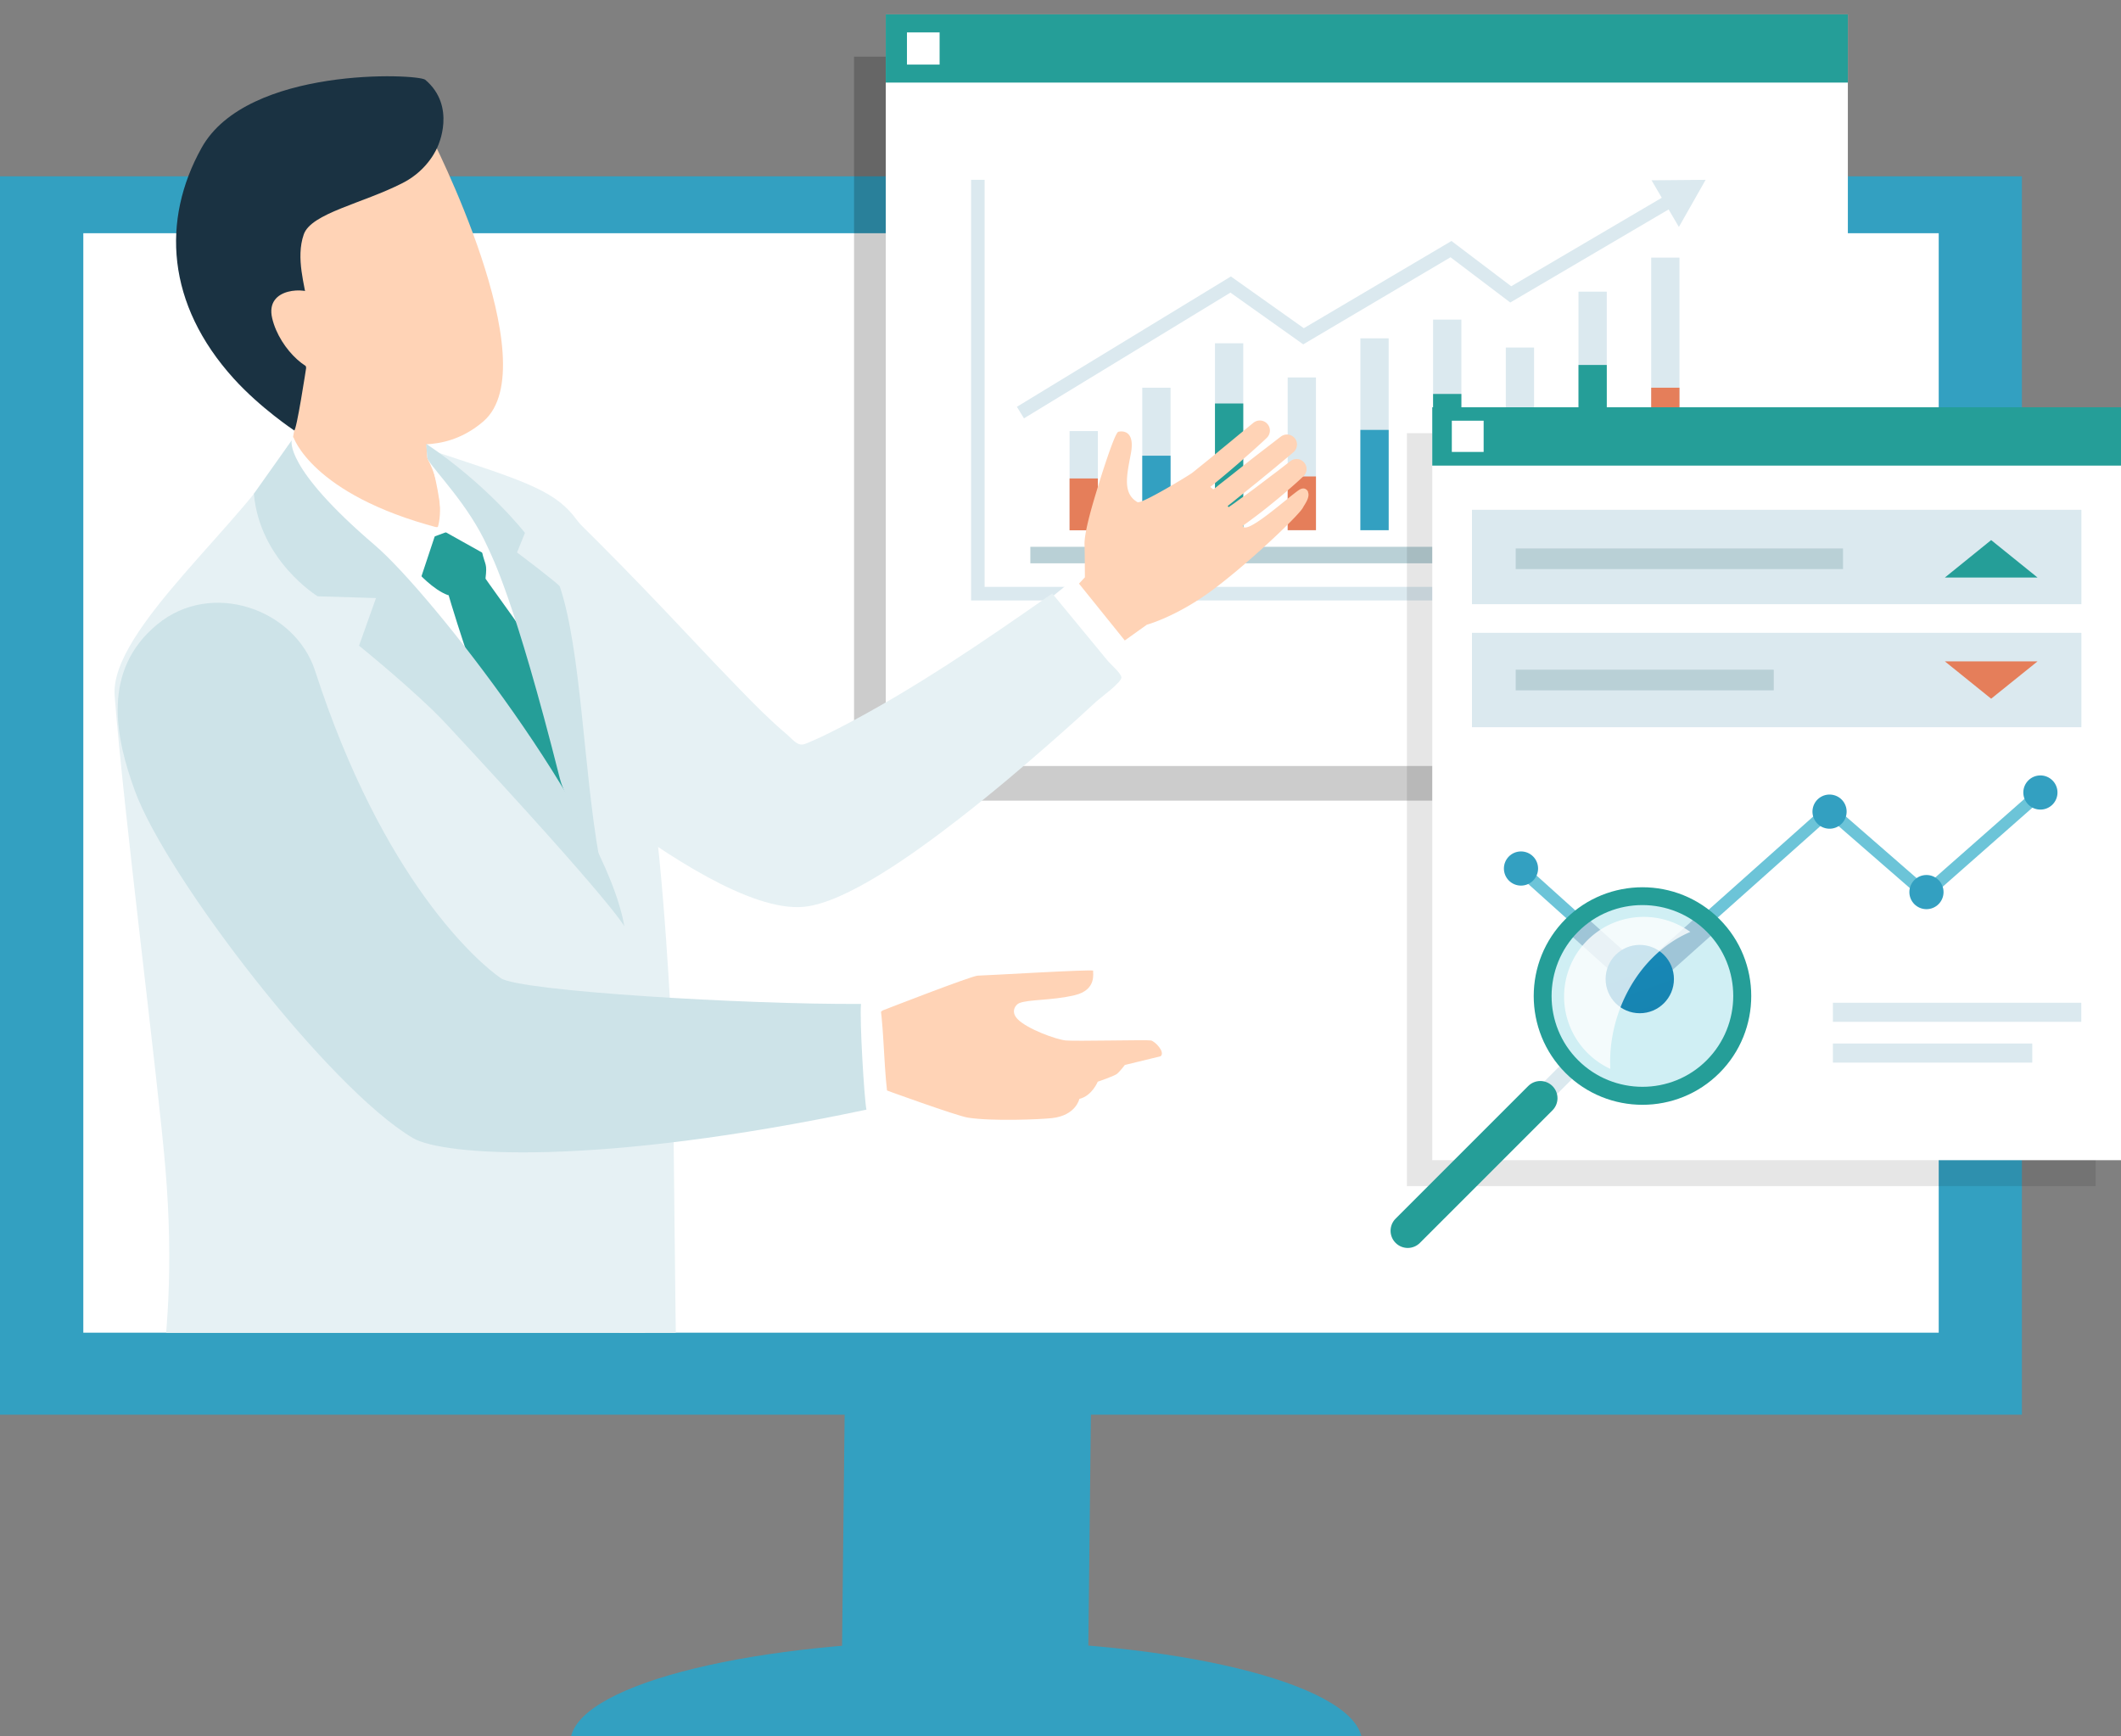 <svg id="_レイヤー_2" xmlns="http://www.w3.org/2000/svg" viewBox="0 0 180 147.32"><rect x="0" y="0" width="180" height="147.32" fill="#808080" stroke="none"/><defs><linearGradient id="linear-gradient" x1="133.3" y1="66.52" x2="142.2" y2="91.67" gradientUnits="userSpaceOnUse"><stop offset=".06" stop-color="#1991c5"/><stop offset="1" stop-color="#1680ab"/></linearGradient><clipPath id="clippath"><path stroke-width="0" fill="none" d="M4.53 0h109.83v113.1H4.53z"/></clipPath><style>.cls-11,.cls-12,.cls-13,.cls-14,.cls-15,.cls-16,.cls-17,.cls-18,.cls-7,.cls-9{stroke-width:0}.cls-15{fill:#fff}.cls-7{fill:#259e98}.cls-9{fill:#33a0c1}.cls-11{fill:#dbe9ef}.cls-12{fill:#cde3e8}.cls-13{fill:#b9d0d6}.cls-14{fill:#9fc5d7}.cls-16{fill:#e57e5a}.cls-17{fill:#ffd3b6}.cls-18{fill:#e6f1f4}</style></defs><g id="_レイヤー_1-2"><path class="cls-9" d="M0 14.96h171.59v105.09H0zm92.32 128.47h-20.9l.26-23.38h20.9l-.26 23.38z"/><path class="cls-9" d="M115.53 147.32c-1.11-4.52-15.7-8.1-33.53-8.1s-32.42 3.58-33.53 8.1h67.06z"/><path class="cls-15" d="M7.07 19.79h157.46v93.3H7.07z"/><path opacity=".2" stroke-width="0" d="M72.48 4.81h81.65v63.13H72.48z"/><path class="cls-15" d="M75.17 1.22h81.65V65H75.17z"/><path class="cls-7" d="M75.17 1.22h81.65v5.79H75.17z"/><path class="cls-15" d="M76.97 2.75h2.77v2.73h-2.77z"/><path class="cls-11" d="M90.77 36.58h2.4v8.41h-2.4z"/><path class="cls-16" d="M90.77 40.6h2.4V45h-2.4z"/><path class="cls-11" d="M96.94 32.9h2.4v12.09h-2.4z"/><path class="cls-9" d="M96.94 38.67h2.4v6.32h-2.4z"/><path class="cls-11" d="M103.11 29.13h2.4v15.86h-2.4z"/><path class="cls-7" d="M103.11 34.24h2.4V45h-2.4z"/><path class="cls-11" d="M109.28 32.03h2.4V45h-2.4z"/><path class="cls-16" d="M109.28 40.43h2.4v4.56h-2.4z"/><path class="cls-11" d="M115.45 28.71h2.4V45h-2.4z"/><path class="cls-9" d="M115.45 36.48h2.4v8.51h-2.4z"/><path class="cls-11" d="M121.62 27.12h2.4v17.87h-2.4z"/><path class="cls-7" d="M121.62 33.43h2.4v11.56h-2.4z"/><path class="cls-11" d="M127.79 29.49h2.4V45h-2.4z"/><path class="cls-16" d="M127.79 38.64h2.4v6.35h-2.4z"/><path class="cls-11" d="M133.96 24.75h2.4v20.24h-2.4z"/><path class="cls-7" d="M133.96 30.97h2.4v14.02h-2.4z"/><path class="cls-11" d="M140.13 21.86h2.4v23.13h-2.4z"/><path class="cls-16" d="M140.13 32.9h2.4v12.09h-2.4z"/><path class="cls-13" d="M87.44 46.4h58.43v1.4H87.44z"/><path class="cls-11" d="M86.9 35.5l-.6-.98 18.16-11.06 6.19 4.39 12.53-7.4 5.07 3.84 13.36-7.85.58.99-14.02 8.24-5.07-3.84-12.5 7.39-6.18-4.39L86.9 35.5z"/><path class="cls-11" d="M142.48 19.26l2.27-4-4.59.04 2.32 3.96zm6.53 31.69h-66.6V15.26h1.15V49.8h65.45v1.15z"/><g clip-path="url(#clippath)"><path class="cls-17" d="M111.02 41.74c-.17-.33-.47-.37-.78-.16-.88.57-4.52 3.91-4.77 3.04l.12-.09c.34-.24.66-.48.98-.72.32-.24.63-.48.93-.72.3-.24.58-.47.85-.69.27-.22.52-.43.75-.63.46-.4.84-.73 1.1-.97l.41-.38c.32-.3.37-.79.09-1.14a.846.846 0 00-1.19-.15h-.01s-.15.13-.43.34c-.27.21-.66.52-1.14.87-.47.36-1.02.78-1.61 1.22-.3.22-.6.45-.92.67-.16.11-.32.23-.47.34-.16.12-.32.23-.48.34l-.19.13c-.02-.03-.04-.07-.07-.1l.03-.03.23-.18.46-.37c.61-.49 1.22-.99 1.8-1.45.57-.47 1.1-.9 1.56-1.28.45-.38.83-.69 1.09-.91.26-.22.41-.35.41-.35.34-.29.4-.8.13-1.16a.857.857 0 00-1.19-.17s-.16.12-.43.33c-.27.21-.66.51-1.13.87-.47.36-1.01.78-1.59 1.24-.58.46-1.19.95-1.81 1.43-.15.12-.31.24-.46.37l-.23.18-.09.07c-.09-.07-.17-.14-.26-.21.02-.01.03-.03.05-.04.15-.11.28-.23.42-.34.56-.46 1.11-.92 1.62-1.36.26-.22.5-.43.73-.64.23-.2.45-.4.65-.57.4-.36.73-.66.96-.87.23-.21.36-.34.36-.34.32-.3.37-.81.08-1.16a.856.856 0 00-1.2-.13s-.14.11-.38.31-.59.48-1 .82c-.41.34-.89.74-1.41 1.16-.51.43-1.06.88-1.61 1.32-.14.11-.27.22-.41.33-.13.11-.26.21-.4.32-.27.21-4.31 2.67-4.64 2.48-1.26-.74-.92-2.22-.56-4.11.38-2-.73-1.94-1.06-1.86-.33.08-1.63 4.31-1.82 4.94-.19.64-1.1 3.52-1.05 4.65.02.58.03 2.76.03 2.76l-1.64 1.75 4.56 3.94 2.34-1.67s2.31-.62 5.18-2.66c2.98-2.12 7.77-6.63 8.08-7.3.1-.21.63-.87.4-1.32z"/><path class="cls-15" d="M86.88 52.59l4.33-3.51 4.81 5.97-6.07 5.35-3.07-7.81z"/><path class="cls-18" d="M89.3 50.36c-5.82 4.07-11.77 8.16-18.09 11.42-.78.4-1.58.8-2.39 1.14-.36.15-.68.35-1.02.22-.34-.12-.74-.58-1.01-.81-1.41-1.19-2.71-2.5-3.99-3.82-2.81-2.88-5.53-5.85-8.33-8.74-2.36-2.45-4.77-4.85-7.2-7.24-3.48 4.3-6.96 8.6-10.45 12.9l-1.5 1.86c5.61 3.73 11.01 7.74 16.44 11.72 4.64 3.4 11.93 8.37 16.46 7.94 3.55-.34 9.32-4.48 13.17-7.47 2.77-2.15 5.45-4.42 8.09-6.74 1.21-1.06 2.4-2.14 3.58-3.23.34-.31 2.13-1.61 2.11-2.03-.02-.34-.93-1.13-1.14-1.38l-1.97-2.39c-.92-1.12-1.84-2.23-2.76-3.35zM67.31 63.48s-.1 0-.15.01c.05 0 .1 0 .15-.01z"/><path class="cls-17" d="M74.89 85.75s7.59-2.96 8.09-2.96 9.83-.56 9.79-.42c-.04.15.35 1.63-1.57 2.08-1.99.47-3.93.34-4.72.68-.24.1-.77.68-.12 1.35.82.84 3.27 1.73 4.09 1.81s6.9-.07 7.23 0 1.23.97.82 1.34l-3.04.74s-.47.63-.72.79c-.32.2-1.58.63-1.58.63s-.48 1.2-1.56 1.46c0 0-.29 1.41-2.33 1.63-.98.11-5.07.28-7.12-.04-.97-.15-7.09-2.38-7.09-2.38s-4.28-4.1-.17-6.7z"/><path class="cls-15" d="M15.31 111.32h39.03c-.96-9.34-.45-18.23-.94-27.65-.05-1.04.38-12.7-.12-19.74-.23-3.26-4.68-19.41-6.9-20.72-2.83-1.66-8.77-4.77-12.44-4.74-14.56.11-23.34 16.48-23.34 25.01 0 9.94 3.25 23.99 4.47 31.68.6 3.76.87 8.17.24 16.15z"/><path class="cls-18" d="M54.2 80.18c-.18-1.03-2.93-6.19-3.49-7.3-6.43-12.74-25.76-34.64-26.26-35.07C20.93 44.22 9.3 53.42 9.73 59.03c.76 9.91 3.66 32.38 4.31 40.14 1.38 16.6-2 24.2-3.33 36.25 0 0 2.28 5.36 12.19 6.18 4.38.36 30.23.16 30.88-4.71-.17-4.96 2.76-43.44.43-56.71z"/><path class="cls-18" d="M53.6 134.78c1.63 3.74 4.88 2.44 4.88 2.44-1.52-10.6-1.02-40.91-1.58-51.46-.05-1.04-.86-16.69-2.33-22.32-.82-3.16-.87-13.51-5.93-19.72-1.77-2.17-4.57-3.04-11.45-5.31 5.92 5.86 10.1 13.63 13.35 33.68.08.49 2.93 58.79 3.05 62.69z"/><path class="cls-15" d="M74.72 85.54c-2.59.14-5.6.72-8.51.65-.12.66-.22 1.31-.29 1.98 0 .05-.02.29-.04.47v.18c-.01.57-.01 1.15 0 1.72.04 1.17.16 3.45.33 4.58 2.78-.63 6.26-1.07 9.19-1.76-.36-1.89-.38-5.92-.68-7.82z"/><path class="cls-12" d="M73.08 85.19c-9.84.06-28.97-1.09-30.57-2.18-1.85-1.26-9.99-8.22-15.77-26.09-1.71-5.24-8.78-7.74-13.39-3.94-4.77 3.93-3.54 9.63-1.91 14.11 2.66 7.29 16.4 25.22 23.6 29.48 2.56 1.51 15.51 2.45 38.49-2.41-.19-.95-.59-7.66-.46-8.97z"/><path class="cls-7" d="M49.72 72.55c-.24-1.42.08-9.54-2.22-13.94-2.17-4.15-6.07-8.97-7.4-11.14-1.05.39-1.69.15-2.78.43 2.63 9.49 5.49 15.84 5.56 16.54.52 1.6 4.91 6.52 6.85 8.11z"/><path class="cls-7" d="M40.9 46.8c-.23-.15-2.22-1.81-2.38-1.93-.24.18-2.41.91-2.42.94-.17.43-.15.64-.72 2.7.05.03 1.36 1.54 2.66 2 .12 0 1.31-1.82 3.16-1.4.16-1.35-.02-1.07-.3-2.3z"/><path class="cls-17" d="M37.45 44.39c.03-3.04-2.02-9.67-2.99-12.51-1.24-3.65-9.57-4.05-9.14.33.28 2.76-1.21 7.99-1.08 8.13 2.63 2.6 13.19 5.57 13.21 4.06z"/><path class="cls-17" d="M25.21 33.02c-5.27-4.59-10.04-12.39-8.43-16.08 1.87-4.28 19.7-5.55 19.7-5.55s10.08 19.57 4.55 24.36c-5.59 4.83-13.26-.5-15.82-2.73z"/><path class="cls-15" d="M24.89 37.06s1.52 4.87 12.25 7.71l-1.97 5.93s-10.56-3.9-12.15-9.3l1.87-4.34z"/><path d="M19.85 32.14c-5.74-6.33-6.16-13.47-2.74-19.6 3.87-6.94 18.36-6.29 18.98-5.77 2.68 2.27 1.06 5.65 1.06 5.65s-.73 1.97-2.98 3.11c-3.4 1.74-7.76 2.56-8.39 4.36-.71 2.02.12 4.4.26 5.75.17 1.66-.67 1.45-.06 5.59 0 0-.83 5.45-1.02 5.29 0 0-2.83-1.87-5.11-4.38z" fill="#1a3242" stroke-width="0"/><path class="cls-15" d="M36.2 37.76s.03 1.07.1 1.2c1.14 2.14 1.22 4.68.84 5.82l5.24 2.93s-.03-3.45-3.88-7.37c-.9-.91-2.3-2.57-2.3-2.57z"/><path class="cls-12" d="M21.53 41.92l3.23-4.56s-.73 2.26 7.06 8.91c4.76 4.07 19.6 23.07 21.17 32.36 0 0-.51-1.48-15.15-17.23-2.47-2.65-7.37-6.61-7.37-6.61l1.44-4.04-4.95-.15s-4.89-2.99-5.41-8.66z"/><path class="cls-17" d="M26.64 25c-.53-.62-4.18-.69-3.54 2.01.64 2.7 3.41 5.14 4.75 4.36 1.34-.78.05-4.89-1.21-6.37z"/><path class="cls-12" d="M36.17 37.66s.08 1.22.12 1.29c.62 1.08 3.49 3.9 5.09 7.46.38.84 2.3 4.45 6.14 19.68.48 1.89 3.32 6.62 3.32 6.62-1.33-7.5-1.51-17.49-3.33-22.94-.07-.21-3.63-2.89-3.63-2.89l.67-1.66s-3.12-4.03-8.38-7.56z"/></g><path opacity=".1" stroke-width="0" d="M119.4 36.76h58.45v63.89H119.4z"/><path class="cls-15" d="M121.55 34.56H180v63.89h-58.45z"/><path class="cls-7" d="M121.55 34.56H180v4.95h-58.45z"/><path class="cls-11" d="M124.92 43.26h51.72v8.01h-51.72z"/><path class="cls-13" d="M128.63 46.54h27.78v1.75h-27.78z"/><path class="cls-7" d="M172.92 49.01l-3.94-3.18-3.93 3.18h7.87z"/><path class="cls-11" d="M155.55 85.09h21.08v1.62h-21.08zm0 3.46h16.92v1.62h-16.92zM124.92 53.7h51.72v8.01h-51.72z"/><path class="cls-13" d="M128.63 56.83h21.9v1.75h-21.9z"/><path class="cls-16" d="M165.05 56.12l3.93 3.17 3.94-3.17h-7.87z"/><path class="cls-15" d="M123.21 35.7h2.7v2.65h-2.7z"/><path d="M139.3 83.47c-.12 0-.24-.04-.34-.13l-10.38-9.33a.505.505 0 01-.04-.71c.19-.21.51-.22.71-.04l10.04 9.03 15.63-13.93c.19-.17.48-.17.67 0l7.83 6.82 9.42-8.3c.21-.18.53-.16.71.05.18.21.16.53-.05.71l-9.75 8.59c-.19.17-.48.17-.67 0l-7.83-6.81-15.64 13.94c-.1.09-.22.13-.34.13z" fill="#6cc4d8" stroke-width="0"/><circle class="cls-9" cx="129.08" cy="73.7" r="1.45"/><circle class="cls-14" cx="139.25" cy="82.83" r="1.45"/><circle class="cls-9" cx="155.27" cy="68.87" r="1.45" transform="rotate(-76.72 155.27 68.874)"/><circle class="cls-9" cx="163.49" cy="75.7" r="1.45"/><circle class="cls-9" cx="173.16" cy="67.25" r="1.45"/><path class="cls-11" transform="rotate(-45 126.433 97.47)" d="M116.58 96.71h19.7v1.52h-19.7z"/><circle cx="139.38" cy="84.49" r="8.1" fill="#a9e1ea" opacity=".55" stroke-width="0"/><path class="cls-7" d="M118.44 105.47c-.57-.57-.57-1.49 0-2.06l11.25-11.25c.57-.57 1.49-.57 2.06 0s.57 1.49 0 2.06l-11.25 11.25c-.57.57-1.49.57-2.06 0z"/><path class="cls-14" d="M144.65 77.2l-5.39 4.81-4.99-4.49c-.37.58-.93 1.04-1.56 1.31l5.87 5.28c.19.17.43.26.67.26s.48-.09.67-.26l6.02-5.37c-.58-.36-1.03-.91-1.3-1.55z"/><circle cx="139.16" cy="83.08" r="2.9" fill="url(#linear-gradient)" stroke-width="0"/><path class="cls-7" d="M132.86 91.05c-3.6-3.6-3.6-9.46 0-13.06s9.46-3.6 13.06 0 3.6 9.46 0 13.06-9.46 3.6-13.06 0zm11.98-11.99c-3.01-3.01-7.91-3.01-10.91 0s-3.01 7.91 0 10.91 7.91 3.01 10.91 0 3.01-7.91 0-10.91z"/><path d="M143.45 79.08a6.76 6.76 0 10-6.79 11.62c-.24-4.76 2.4-9.74 6.79-11.62z" fill="#fff" opacity=".77" stroke-width="0"/></g></svg>